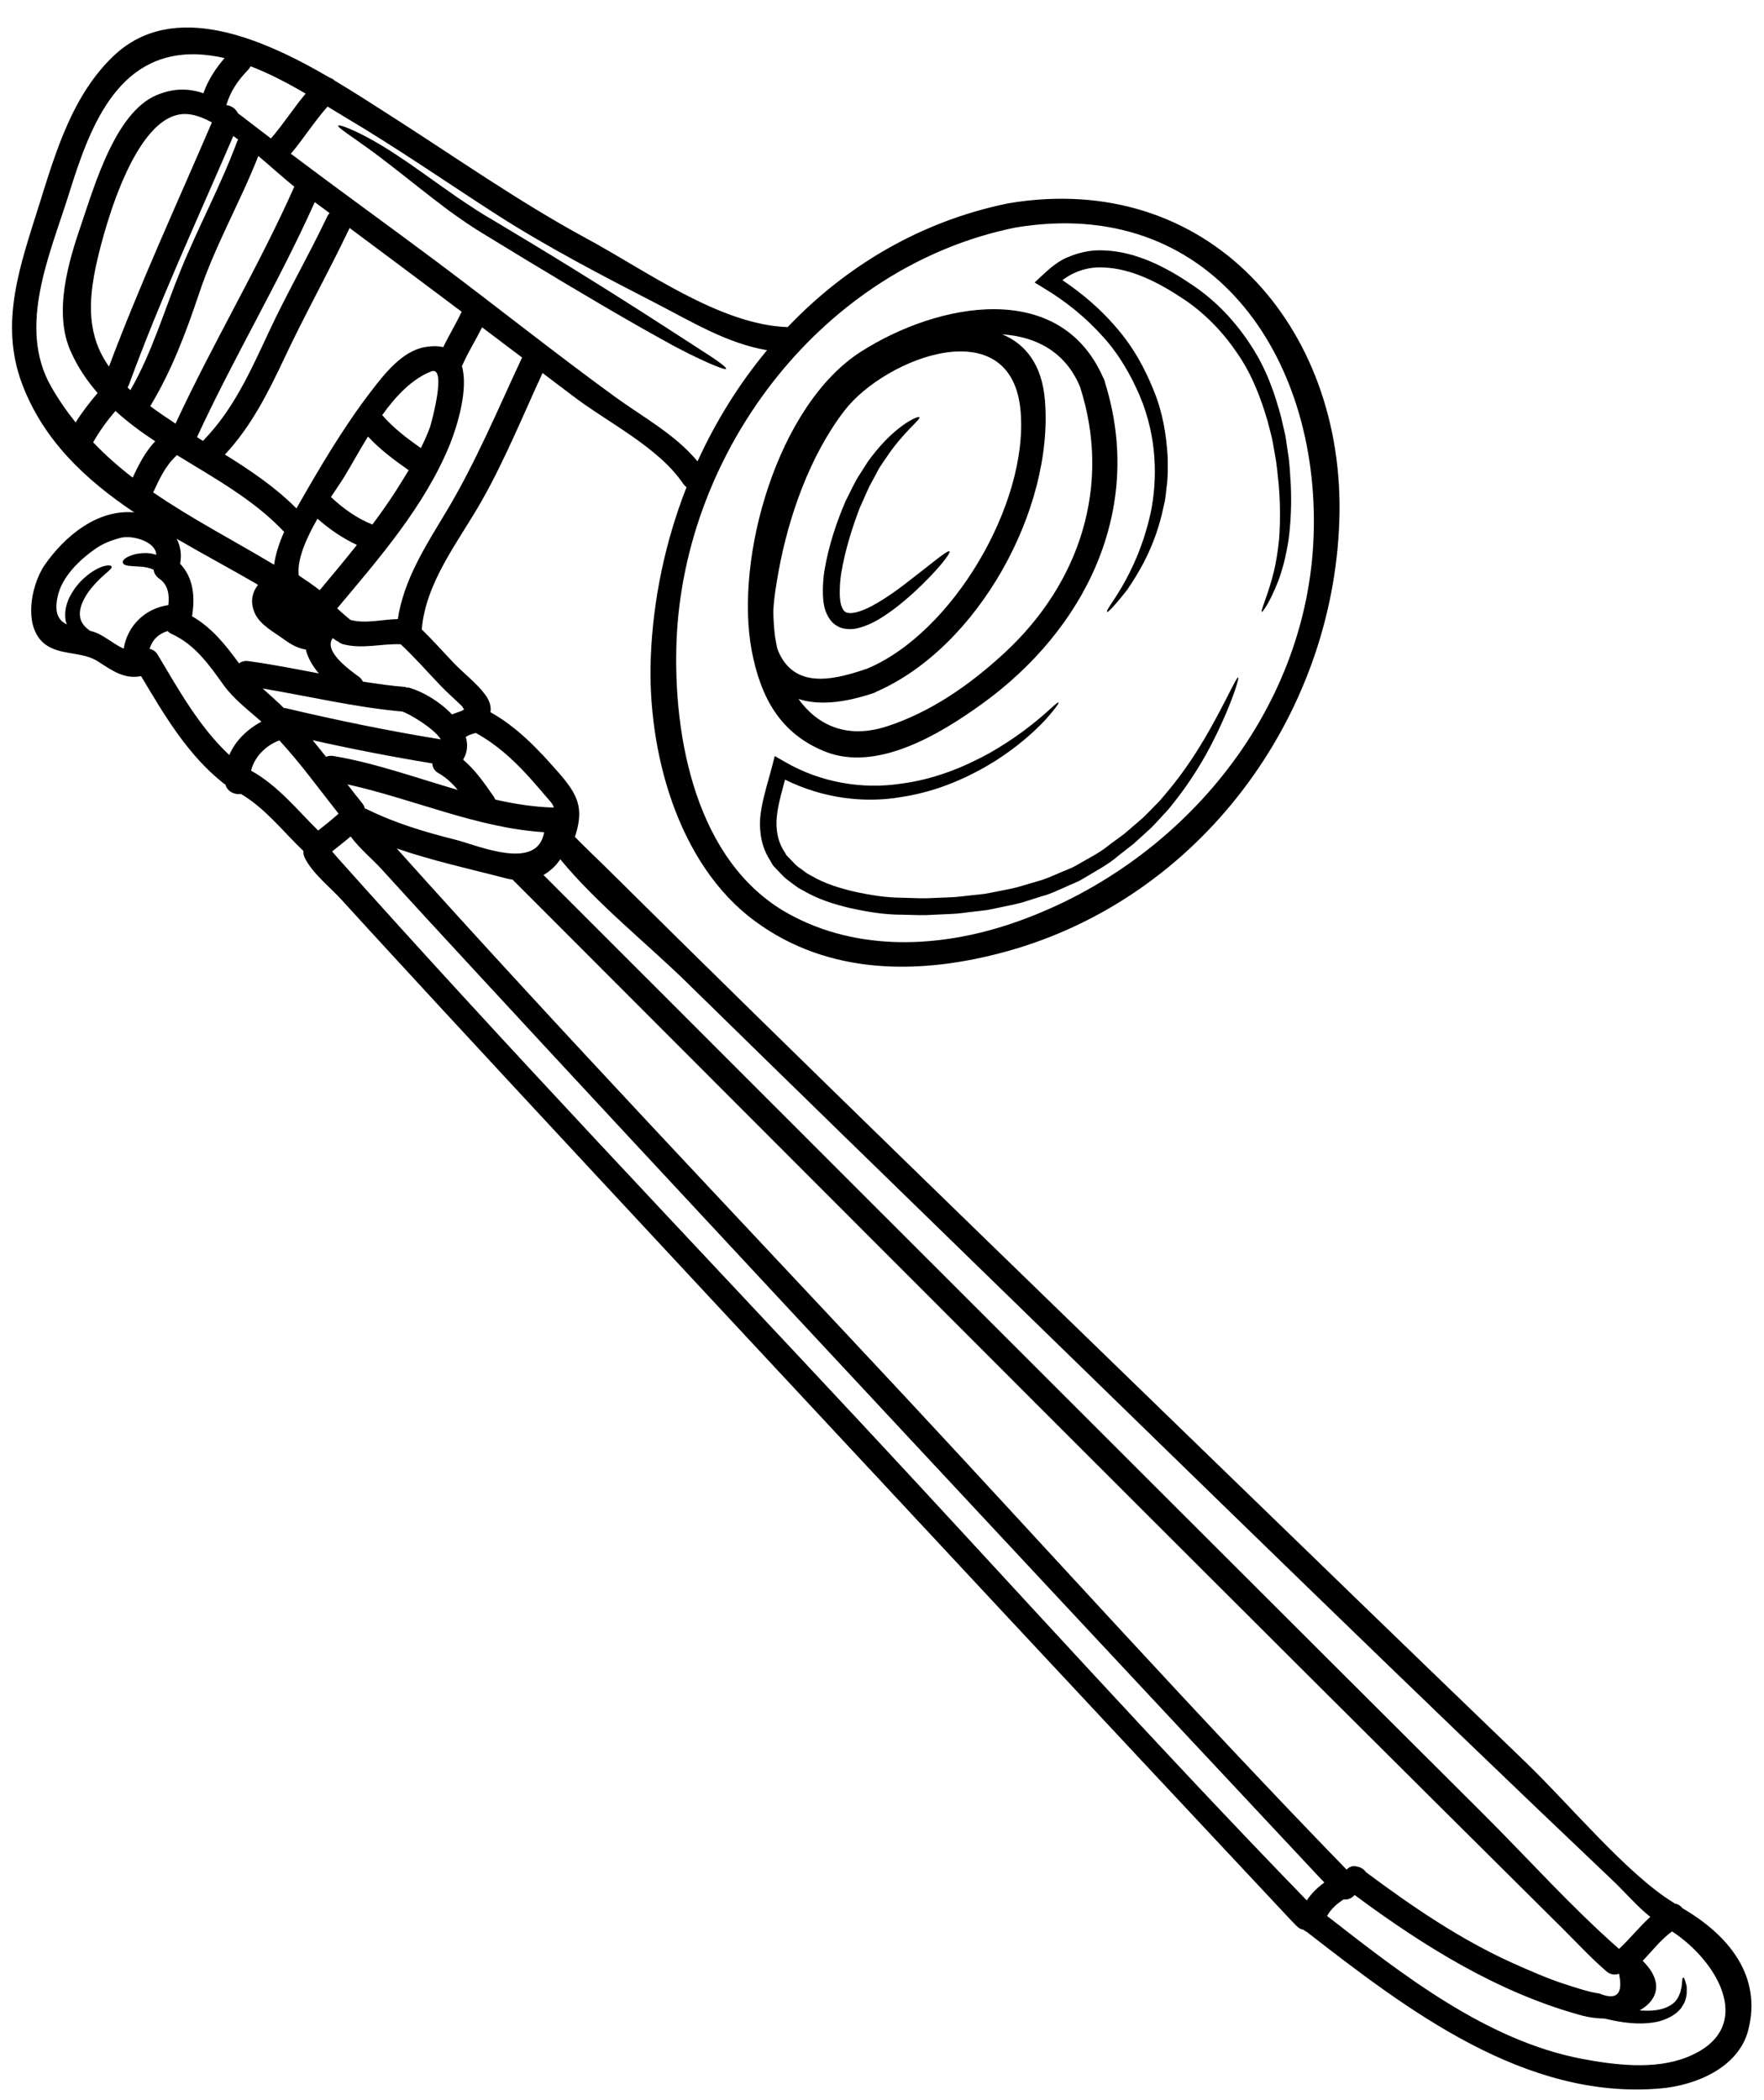 <?xml version="1.0" encoding="UTF-8"?><svg xmlns="http://www.w3.org/2000/svg" xmlns:xlink="http://www.w3.org/1999/xlink" height="122.2" preserveAspectRatio="xMidYMid meet" version="1.0" viewBox="12.3 2.4 102.7 122.2" width="102.7" zoomAndPan="magnify"><g id="change1_1"><path d="M 20.023 30.195 C 20.379 29.438 20.754 28.691 21.336 28.082 C 20.516 27.543 19.734 26.961 19.02 26.316 C 18.531 26.887 18.094 27.488 17.723 28.141 C 18.438 28.891 19.207 29.566 20.023 30.195 Z M 22.102 37.613 C 22.168 37.039 22.098 36.434 21.574 36.078 C 21.375 35.941 21.27 35.758 21.242 35.555 C 20.766 35.336 20.301 35.379 20.016 35.348 C 19.656 35.332 19.488 35.273 19.453 35.148 C 19.422 35.039 19.527 34.879 19.91 34.734 C 20.102 34.656 20.375 34.594 20.738 34.586 C 20.926 34.582 21.16 34.609 21.398 34.688 C 21.371 33.898 19.98 33.535 19.348 33.695 C 18.812 33.828 18.309 34.023 17.852 34.34 C 16.918 34.992 15.891 35.977 15.652 37.137 C 15.453 38.082 15.711 38.504 16.191 38.738 C 16.168 38.664 16.133 38.594 16.121 38.516 C 16.027 37.949 16.191 37.465 16.371 37.109 C 16.75 36.383 17.223 35.996 17.594 35.723 C 18.355 35.207 18.777 35.277 18.797 35.371 C 18.844 35.508 18.551 35.648 17.992 36.211 C 17.723 36.492 17.352 36.887 17.105 37.449 C 16.984 37.73 16.906 38.055 16.973 38.359 C 17.023 38.629 17.223 38.891 17.547 39.113 C 17.57 39.121 17.598 39.125 17.621 39.133 C 18.27 39.285 18.867 39.871 19.5 40.148 C 19.727 38.793 20.75 37.816 22.102 37.613 Z M 24.637 9.523 C 24.199 9.289 23.777 9.117 23.375 9.059 C 20.301 8.574 18.422 15.52 17.945 17.613 C 17.395 20.023 17.395 21.965 18.645 23.734 C 20.449 18.922 22.609 14.246 24.637 9.523 Z M 24.141 7.828 C 24.41 7.07 24.844 6.391 25.375 5.781 C 24.824 5.652 24.273 5.578 23.719 5.559 C 19.059 5.453 17.48 9.945 16.301 13.723 C 15.219 17.184 13.293 21.41 15.27 24.887 C 15.703 25.648 16.184 26.34 16.703 26.984 C 17.078 26.383 17.523 25.816 17.984 25.273 C 17.363 24.559 16.824 23.766 16.414 22.844 C 15.398 20.566 16.289 17.613 17.047 15.41 C 17.797 13.215 19.012 8.984 21.371 7.957 C 22.391 7.512 23.289 7.535 24.141 7.828 Z M 25.648 46.34 C 26.004 45.508 26.695 44.84 27.52 44.398 C 26.754 43.719 25.926 43.109 25.316 42.266 C 24.48 41.098 23.656 39.918 22.309 39.301 C 22.203 39.254 22.129 39.195 22.062 39.125 C 21.539 39.277 21.164 39.637 21.008 40.16 C 21.188 40.195 21.359 40.301 21.48 40.5 C 22.703 42.547 23.898 44.699 25.648 46.34 Z M 26.105 10.637 C 26.121 10.598 26.141 10.562 26.164 10.52 C 26.07 10.449 25.973 10.379 25.883 10.316 C 23.809 15.133 21.598 19.887 19.797 24.816 C 19.773 24.867 19.75 24.91 19.727 24.953 C 19.773 24.996 19.816 25.035 19.863 25.078 C 19.875 25.09 19.883 25.098 19.895 25.102 C 21.176 22.867 21.855 20.469 22.836 18.082 C 23.863 15.57 25.16 13.184 26.105 10.637 Z M 29.434 13.266 C 28.836 12.789 28.117 12.133 27.34 11.477 C 26.285 14.168 24.82 16.695 23.906 19.438 C 23.129 21.746 22.305 23.957 21.047 26.035 C 21.527 26.395 22.023 26.727 22.52 27.055 C 24.68 22.387 27.34 17.969 29.434 13.266 Z M 28.074 10.457 C 28.797 9.629 29.387 8.691 30.094 7.848 C 29.066 7.246 27.992 6.68 26.891 6.258 C 26.855 6.328 26.809 6.398 26.742 6.469 C 26.156 7.066 25.711 7.723 25.477 8.516 L 25.48 8.52 C 25.754 8.539 26.027 8.727 26.156 8.996 C 26.297 9.102 26.445 9.207 26.586 9.32 C 27.078 9.703 27.578 10.078 28.074 10.457 Z M 28.258 35.266 C 28.344 34.645 28.555 33.988 28.844 33.355 C 27.113 31.508 24.809 30.242 22.602 28.887 C 22.578 28.902 22.562 28.926 22.539 28.949 C 21.922 29.523 21.57 30.301 21.219 31.055 C 23.441 32.582 25.875 33.84 28.258 35.266 Z M 30.859 41.59 C 30.496 41.156 30.215 40.68 30.105 40.199 C 29.664 40.141 29.242 39.906 28.871 39.637 C 28.297 39.215 27.441 38.773 27.137 38.09 C 26.859 37.465 26.953 36.91 27.324 36.434 C 25.785 35.535 24.168 34.676 22.586 33.754 C 22.809 34.188 22.891 34.68 22.785 35.207 C 23.562 36.02 23.668 37.137 23.48 38.266 C 24.602 38.902 25.422 39.914 26.18 40.957 C 26.191 40.973 26.203 40.984 26.215 41.004 C 26.363 40.898 26.551 40.844 26.762 40.875 C 28.141 41.062 29.5 41.332 30.859 41.59 Z M 30.824 50.734 C 31.23 50.418 31.629 50.094 32.012 49.754 C 30.879 48.324 29.805 46.832 28.566 45.488 C 27.77 45.785 27.113 46.445 26.918 47.25 C 28.473 48.113 29.578 49.508 30.824 50.734 Z M 31.488 14.801 C 31.199 14.59 30.914 14.375 30.625 14.164 C 28.539 18.82 25.906 23.207 23.77 27.84 C 23.883 27.91 23.996 27.98 24.113 28.059 C 25.875 26.273 26.883 24.004 27.934 21.758 C 29 19.465 30.273 17.273 31.359 14.984 C 31.395 14.914 31.441 14.855 31.488 14.801 Z M 30.914 36.746 C 31.641 35.875 32.375 35.004 33.078 34.113 C 32.246 33.719 31.477 33.203 30.785 32.586 C 30.133 33.719 29.578 34.969 29.695 35.887 C 30.109 36.16 30.516 36.445 30.914 36.746 Z M 35.348 30.969 C 35.598 30.574 35.848 30.168 36.094 29.766 C 35.246 29.172 34.426 28.562 33.723 27.805 C 33.223 28.621 32.773 29.438 32.363 30.117 C 32.199 30.387 31.906 30.816 31.566 31.324 C 32.27 31.988 33.082 32.57 33.98 32.926 C 34.457 32.289 34.918 31.637 35.348 30.969 Z M 37.965 45.43 C 37.559 44.77 36.074 43.914 35.719 43.809 C 32.973 43.566 30.305 42.922 27.594 42.469 C 28.004 42.844 28.422 43.207 28.82 43.598 C 28.848 43.602 28.879 43.602 28.914 43.609 C 31.91 44.316 34.926 44.938 37.965 45.43 Z M 37.344 27.227 C 37.434 26.945 38.332 23.652 37.402 24.016 C 36.285 24.457 35.352 25.438 34.551 26.559 C 34.555 26.562 34.562 26.562 34.562 26.57 C 35.219 27.324 35.992 27.906 36.801 28.477 C 37.008 28.062 37.195 27.652 37.344 27.227 Z M 38.949 48.371 C 38.633 47.988 38.273 47.645 37.828 47.395 C 37.582 47.254 37.477 47.043 37.469 46.828 C 35.137 46.445 32.812 45.996 30.504 45.477 C 30.766 45.797 31.023 46.117 31.281 46.441 C 31.406 46.395 31.539 46.371 31.699 46.395 C 34.109 46.793 36.527 47.668 38.949 48.371 Z M 39.176 20.543 C 38.754 20.227 38.332 19.906 37.906 19.59 C 36.156 18.273 34.402 16.973 32.648 15.664 C 32.637 15.688 32.637 15.703 32.625 15.73 C 31.422 18.258 30.051 20.699 28.859 23.238 C 27.91 25.254 26.918 27.227 25.395 28.852 C 26.879 29.777 28.328 30.75 29.559 31.988 C 30.895 29.648 32.273 27.289 33.922 25.148 C 34.668 24.18 35.707 22.84 37.012 22.605 C 37.449 22.527 37.805 22.531 38.105 22.605 C 38.438 21.91 38.848 21.246 39.176 20.543 Z M 39.32 43.691 C 39.289 43.648 39.262 43.602 39.219 43.52 C 38.789 43.098 38.332 42.703 37.918 42.27 C 37.156 41.473 36.434 40.645 35.629 39.895 C 34.504 39.848 33.422 40.188 32.285 39.895 C 32.168 39.859 32.07 39.809 31.992 39.742 C 31.918 39.707 31.84 39.664 31.77 39.605 C 31.734 39.582 31.707 39.555 31.676 39.531 C 31.105 40.293 32.648 41.383 33.195 41.785 C 33.301 41.859 33.379 41.965 33.422 42.066 C 34.258 42.195 35.082 42.316 35.922 42.383 C 35.934 42.383 35.941 42.41 35.945 42.41 C 35.953 42.41 35.953 42.41 35.953 42.41 C 36.027 42.41 36.098 42.41 36.164 42.434 C 36.941 42.668 37.918 43.238 38.613 43.977 C 38.801 43.906 38.988 43.836 39.176 43.773 C 39.223 43.75 39.277 43.719 39.32 43.691 Z M 38.82 51.27 C 40.121 51.598 43.594 53.133 43.98 50.832 C 40.109 50.594 36.34 48.891 32.527 48.047 C 32.809 48.418 33.094 48.785 33.391 49.148 C 33.469 49.242 33.52 49.352 33.539 49.449 C 33.59 49.461 33.637 49.48 33.68 49.504 C 35.32 50.312 37.055 50.828 38.82 51.27 Z M 42.695 23.207 C 41.922 22.621 41.145 22.035 40.367 21.449 C 40 22.188 39.555 22.887 39.223 23.648 C 39.215 23.664 39.203 23.684 39.191 23.699 C 39.578 25.02 38.941 27.148 38.492 28.262 C 37.047 31.824 34.379 34.887 31.93 37.805 C 32.18 38.035 32.438 38.266 32.707 38.48 C 33.621 38.711 34.531 38.445 35.461 38.43 C 35.812 36.117 37.09 34.16 38.297 32.148 C 40.004 29.297 41.289 26.215 42.695 23.207 Z M 44.543 49.398 C 44.504 49.266 44.434 49.145 44.32 49.02 C 43.887 48.523 43.461 48.012 43.016 47.527 C 42.109 46.539 41.164 45.695 40 45.055 C 39.875 45.09 39.758 45.125 39.637 45.168 C 39.566 45.207 39.488 45.242 39.418 45.285 C 39.547 45.73 39.523 46.184 39.262 46.609 C 39.965 47.203 40.504 47.984 41.031 48.738 C 41.078 48.805 41.105 48.867 41.133 48.934 C 42.27 49.191 43.406 49.367 44.543 49.398 Z M 56.957 22.781 C 54.645 22.387 52.629 21.156 50.527 20.07 C 47.348 18.434 44.176 16.789 41.16 14.855 C 38.234 12.965 35.359 10.977 32.363 9.203 C 32.039 9.008 31.707 8.809 31.371 8.602 C 30.598 9.473 29.98 10.461 29.234 11.348 C 32.07 13.484 34.949 15.555 37.789 17.676 C 41.234 20.258 44.613 22.953 48.098 25.488 C 49.754 26.691 51.602 27.672 52.91 29.25 C 53.977 26.914 55.332 24.734 56.957 22.781 Z M 88.781 33.531 C 89.129 23.09 82.734 13.73 71.391 15.648 C 60.266 17.918 52.129 28.523 51.688 39.707 C 51.473 45.297 52.816 52.586 58.199 55.574 C 62.211 57.797 67.008 57.578 71.262 56.125 C 80.891 52.832 88.441 43.953 88.781 33.531 Z M 89.402 111.957 C 89.352 111.898 89.297 111.84 89.238 111.785 C 78.805 100.652 68.398 89.492 57.992 78.324 C 52.051 71.941 46.105 65.562 40.188 59.156 C 38.297 57.109 36.41 55.07 34.539 53.008 C 34.016 52.43 33.223 51.777 32.715 51.078 C 32.363 51.379 32 51.66 31.637 51.949 C 31.746 52.078 31.852 52.207 31.918 52.281 C 41.969 63.539 52.41 74.465 62.703 85.504 C 71.25 94.672 79.648 104.008 88.383 113 C 88.645 112.59 89.004 112.25 89.402 111.957 Z M 105.422 118.418 C 106.43 118.832 106.805 118.445 106.559 117.266 C 106.324 117.352 106.055 117.328 105.82 117.121 C 104.93 116.355 104.117 115.469 103.285 114.645 C 82.832 94.359 62.504 73.961 42.141 53.59 C 42.035 53.578 41.93 53.555 41.816 53.531 C 39.664 52.969 37.488 52.5 35.395 51.777 C 45.094 62.594 55.145 73.121 65.051 83.742 C 73.586 92.898 81.977 102.23 90.699 111.207 C 90.855 111.035 91.082 110.949 91.32 111.031 C 91.527 111.059 91.715 111.195 91.832 111.359 C 94.523 113.359 97.309 115.266 100.371 116.645 C 101.398 117.102 102.43 117.562 103.504 117.902 C 104.133 118.102 104.77 118.324 105.422 118.418 Z M 106.559 115.82 C 107.199 115.23 107.738 114.535 108.379 113.957 C 107.602 113.336 106.906 112.516 106.219 111.863 C 94.293 100.547 82.539 89.047 70.758 77.586 C 64.605 71.602 58.453 65.613 52.32 59.609 C 49.957 57.293 47.059 55.008 44.918 52.406 C 44.668 52.785 44.332 53.102 43.941 53.32 C 44.484 53.867 45.031 54.41 45.578 54.957 C 57.168 66.543 68.75 78.125 80.348 89.703 C 86.441 95.785 92.527 101.867 98.629 107.938 C 101.25 110.547 103.777 113.375 106.559 115.82 Z M 110.488 122.133 C 114.613 120.516 112.367 116.574 109.645 114.801 C 109 115.277 108.496 115.926 107.938 116.516 C 109.18 117.738 108.812 118.809 107.762 119.395 C 107.988 119.418 108.219 119.422 108.43 119.41 C 108.93 119.383 109.309 119.266 109.602 119.07 C 109.906 118.883 110.031 118.598 110.125 118.355 C 110.152 118.227 110.184 118.109 110.207 118.004 C 110.215 117.898 110.219 117.805 110.227 117.734 C 110.238 117.582 110.262 117.492 110.297 117.488 C 110.332 117.48 110.371 117.551 110.418 117.711 C 110.441 117.785 110.473 117.887 110.5 118.004 C 110.5 118.125 110.508 118.27 110.5 118.434 C 110.484 118.59 110.438 118.773 110.359 118.965 C 110.301 119.055 110.25 119.148 110.188 119.242 C 110.133 119.34 110.031 119.41 109.949 119.5 C 109.59 119.82 109.039 120.039 108.508 120.109 C 107.656 120.234 106.711 120.117 105.727 119.875 C 105.293 119.867 104.848 119.816 104.406 119.699 C 99.531 118.375 95.191 115.664 91.168 112.684 C 91.004 112.867 90.766 112.977 90.523 112.941 C 90.125 113.195 89.777 113.512 89.562 113.902 C 93.93 117.305 98.84 121.152 104.383 122.215 C 106.301 122.578 108.625 122.867 110.488 122.133 Z M 110.254 113.453 C 112.887 114.988 114.922 117.363 114.074 120.578 C 113.496 122.754 110.988 123.77 108.969 123.941 C 101.109 124.625 94.254 119.395 88.383 114.832 C 88.312 114.801 88.242 114.754 88.184 114.703 C 88.047 114.684 87.906 114.613 87.785 114.484 C 87.48 114.18 87.191 113.855 86.895 113.547 C 76.457 102.414 66.051 91.25 55.648 80.086 C 49.707 73.703 43.758 67.32 37.84 60.918 C 35.953 58.867 34.062 56.828 32.191 54.77 C 31.535 54.047 30.469 53.211 30.039 52.312 C 29.977 52.184 29.957 52.055 29.969 51.93 C 28.777 50.793 27.754 49.449 26.328 48.605 C 25.969 48.664 25.539 48.477 25.422 48.059 C 25.387 48.035 25.352 48.02 25.316 47.988 C 23.234 46.348 21.855 44 20.516 41.75 C 19.539 41.93 18.883 41.461 18.012 40.898 C 17.176 40.359 16.141 40.523 15.246 40.09 C 13.527 39.254 14.062 36.48 14.914 35.262 C 16.074 33.602 17.965 32.027 20.113 32.219 C 17.27 30.312 14.809 28.016 13.57 24.699 C 12.258 21.156 13.48 17.824 14.566 14.363 C 15.539 11.254 16.52 7.895 18.965 5.605 C 22.402 2.41 27.508 4.59 31.492 6.918 C 31.605 6.953 31.711 7.02 31.801 7.102 C 32.949 7.785 34.004 8.473 34.879 9.031 C 38.73 11.484 42.473 14.133 46.496 16.305 C 49.887 18.133 54.203 21.301 58.156 21.438 C 61.543 17.883 65.891 15.277 70.996 14.234 C 82.609 12.27 90.648 21.383 90.277 32.68 C 89.902 44.164 82.129 54.664 70.914 57.766 C 65.922 59.145 60.574 59.191 56.254 56.008 C 51.711 52.668 49.977 46.031 50.188 40.664 C 50.32 37.262 51.039 33.895 52.27 30.75 C 52.199 30.703 52.141 30.641 52.082 30.562 C 50.629 28.41 47.699 27.008 45.652 25.441 C 45.066 24.992 44.473 24.559 43.887 24.109 C 42.738 26.594 41.699 29.156 40.352 31.535 C 39.016 33.895 37.086 36.254 36.855 39.031 C 37.488 39.648 38.074 40.305 38.684 40.949 C 39.281 41.578 40.023 42.125 40.543 42.82 C 40.824 43.195 40.902 43.535 40.855 43.848 C 42.438 44.738 43.652 46.023 44.848 47.395 C 45.922 48.629 46.309 49.41 45.801 51.016 C 45.789 51.043 45.777 51.066 45.766 51.098 C 46.203 51.555 47.133 52.441 47.566 52.867 C 59.078 64.277 70.738 75.539 82.371 86.828 C 88.617 92.883 94.863 98.934 101.133 104.965 C 103.684 107.422 107.023 111.465 109.715 113.117 C 109.742 113.137 109.77 113.152 109.789 113.176 C 109.98 113.207 110.145 113.305 110.254 113.453" fill="inherit"/><path d="M 87.449 30.598 C 87.504 31.789 87.445 32.867 87.32 33.816 C 87.172 34.762 86.965 35.559 86.727 36.188 C 86.258 37.414 85.82 38.012 85.762 38.012 C 85.68 37.973 86.008 37.312 86.359 36.07 C 86.535 35.441 86.68 34.668 86.77 33.758 C 86.836 32.852 86.844 31.793 86.75 30.641 C 86.688 30.062 86.645 29.461 86.523 28.84 C 86.465 28.535 86.422 28.211 86.352 27.895 C 86.27 27.578 86.188 27.254 86.105 26.926 C 85.727 25.641 85.23 24.27 84.383 23.031 C 83.574 21.816 82.488 20.633 81.098 19.734 C 79.742 18.84 78.172 18.023 76.535 17.965 C 75.645 17.918 74.82 18.199 74.152 18.703 C 75.312 19.484 76.359 20.379 77.219 21.379 C 78.242 22.527 78.957 23.84 79.473 25.133 C 80.008 26.43 80.207 27.758 80.281 28.98 C 80.289 29.594 80.305 30.188 80.219 30.75 C 80.184 31.031 80.164 31.309 80.113 31.578 C 80.055 31.84 79.996 32.098 79.938 32.352 C 79.445 34.363 78.562 35.793 77.926 36.723 C 77.238 37.605 76.809 38.047 76.762 38.012 C 76.559 37.902 78.453 36.07 79.301 32.207 C 79.684 30.301 79.68 27.871 78.664 25.453 C 78.152 24.262 77.477 23.051 76.512 21.992 C 75.559 20.926 74.406 19.969 73.09 19.18 L 72.535 18.84 L 72.992 18.414 C 73.457 17.98 73.965 17.539 74.605 17.312 C 75.219 17.066 75.902 16.934 76.562 16.973 C 77.547 17.004 78.469 17.273 79.309 17.629 C 80.152 17.992 80.922 18.445 81.645 18.938 C 83.098 19.887 84.266 21.16 85.152 22.539 C 86.043 23.895 86.539 25.355 86.898 26.723 C 86.973 27.066 87.051 27.402 87.129 27.734 C 87.191 28.07 87.227 28.406 87.281 28.727 C 87.387 29.371 87.41 30 87.449 30.598" fill="inherit"/><path d="M 84.387 41.824 C 84.441 41.844 84.23 42.621 83.66 43.961 C 83.086 45.285 82.176 47.215 80.516 49.262 C 80.324 49.527 80.07 49.766 79.844 50.023 C 79.602 50.277 79.367 50.551 79.098 50.781 C 78.84 51.016 78.574 51.258 78.301 51.504 C 78.008 51.738 77.703 51.973 77.398 52.211 C 76.805 52.727 76.082 53.098 75.371 53.527 C 75.016 53.75 74.609 53.879 74.23 54.066 C 73.836 54.23 73.449 54.43 73.02 54.539 C 72.605 54.668 72.184 54.805 71.754 54.938 C 71.32 55.051 70.875 55.129 70.43 55.227 C 70.207 55.273 69.98 55.328 69.754 55.363 C 69.523 55.391 69.297 55.422 69.066 55.445 C 68.605 55.492 68.141 55.578 67.664 55.59 C 67.191 55.613 66.711 55.633 66.223 55.656 C 65.742 55.668 65.273 55.637 64.793 55.633 C 63.777 55.633 62.809 55.469 61.805 55.25 C 60.875 55.031 59.953 54.746 59.109 54.254 L 58.793 54.082 C 58.691 54.012 58.586 53.93 58.484 53.859 C 58.285 53.703 58.059 53.555 57.898 53.391 L 57.438 52.91 L 57.383 52.852 L 57.355 52.82 L 57.348 52.816 L 57.309 52.762 L 57.297 52.75 L 57.285 52.734 L 57.191 52.57 L 57.004 52.254 C 56.516 51.375 56.465 50.316 56.633 49.438 C 56.793 48.547 57.055 47.762 57.254 46.992 L 57.406 46.398 L 57.934 46.703 C 60.121 47.988 62.57 48.324 64.656 48.02 C 66.77 47.762 68.527 46.984 69.895 46.234 C 72.629 44.68 73.824 43.18 73.93 43.289 C 73.961 43.32 73.695 43.707 73.109 44.348 C 72.504 44.984 71.555 45.855 70.184 46.723 C 68.809 47.566 67.004 48.445 64.77 48.785 C 62.723 49.145 60.27 48.898 58.004 47.773 C 57.84 48.387 57.664 48.992 57.57 49.59 C 57.438 50.371 57.496 51.125 57.863 51.797 L 58.012 52.043 L 58.082 52.164 L 58.086 52.176 L 58.148 52.234 L 58.609 52.715 C 58.762 52.867 58.922 52.949 59.078 53.074 C 59.156 53.133 59.23 53.191 59.312 53.246 L 59.594 53.398 C 60.316 53.82 61.16 54.082 62.031 54.289 C 62.945 54.488 63.91 54.645 64.82 54.645 C 65.297 54.652 65.777 54.688 66.242 54.676 C 66.699 54.656 67.156 54.641 67.605 54.621 C 68.059 54.609 68.504 54.535 68.949 54.492 C 69.168 54.469 69.391 54.445 69.605 54.422 C 69.832 54.387 70.039 54.34 70.254 54.301 C 70.68 54.211 71.109 54.141 71.52 54.035 C 71.93 53.918 72.336 53.797 72.727 53.68 C 73.137 53.578 73.504 53.398 73.879 53.246 C 74.246 53.074 74.633 52.957 74.969 52.758 C 75.645 52.359 76.34 52.031 76.902 51.555 C 77.203 51.34 77.488 51.121 77.777 50.91 C 78.055 50.668 78.328 50.434 78.594 50.207 C 78.875 49.984 79.09 49.738 79.328 49.508 C 79.547 49.266 79.789 49.062 79.984 48.809 C 81.648 46.891 82.641 45.055 83.316 43.789 C 83.984 42.523 84.312 41.797 84.387 41.824" fill="inherit"/><path d="M 62.785 41.312 C 67.742 39.242 72.16 31.754 71.723 26.371 C 71.242 20.391 63.879 23.191 61.477 26.281 C 59.473 28.875 58.223 32.418 57.637 35.605 C 57.512 36.305 57.359 37.148 57.32 37.996 C 57.332 38.469 57.359 38.938 57.418 39.406 C 57.453 39.641 57.496 39.879 57.543 40.105 C 57.605 40.301 57.688 40.48 57.789 40.656 C 58.863 42.527 61.102 41.883 62.785 41.312 Z M 70.805 40.375 C 75.168 36.336 77.031 30.652 75.18 24.914 C 74.336 22.879 72.621 21.988 70.652 21.859 C 71.988 22.41 72.969 23.602 73.137 25.711 C 73.648 32.059 69.242 40.059 63.344 42.645 C 63.297 42.676 63.238 42.703 63.18 42.727 C 61.309 43.359 59.871 43.43 58.785 43.078 C 59.883 44.598 61.59 45.426 63.922 44.676 C 66.527 43.832 68.809 42.223 70.805 40.375 Z M 76.641 24.688 C 78.938 32.062 75.488 39.055 69.414 43.406 C 67.055 45.098 63.359 47.367 60.309 46.129 C 57.719 45.078 56.594 42.992 56.074 40.316 C 55.031 34.891 57.566 25.953 62.441 22.855 C 66.926 20 73.996 18.648 76.516 24.355 C 76.547 24.402 76.57 24.465 76.594 24.523 C 76.617 24.578 76.629 24.633 76.641 24.688" fill="inherit"/><path d="M 67.578 34.492 C 67.664 34.582 66.945 35.543 65.52 36.867 C 65.156 37.195 64.75 37.547 64.281 37.895 C 63.805 38.234 63.297 38.598 62.621 38.844 C 62.281 38.961 61.887 39.078 61.402 38.973 C 61.16 38.926 60.922 38.781 60.738 38.598 C 60.57 38.41 60.453 38.195 60.375 37.988 C 60.227 37.57 60.211 37.18 60.207 36.785 C 60.207 36.41 60.238 35.996 60.293 35.637 C 60.547 34.125 61.008 32.781 61.523 31.578 C 61.824 30.996 62.066 30.422 62.395 29.941 C 62.551 29.699 62.699 29.461 62.844 29.238 C 63.004 29.016 63.172 28.816 63.324 28.621 C 64.621 27.051 65.766 26.598 65.82 26.676 C 65.934 26.805 64.898 27.52 63.891 29.043 C 63.758 29.238 63.617 29.438 63.484 29.648 C 63.367 29.875 63.238 30.109 63.109 30.352 C 62.828 30.82 62.629 31.379 62.363 31.934 C 61.922 33.086 61.5 34.406 61.273 35.777 C 61.219 36.148 61.195 36.453 61.191 36.793 C 61.184 37.109 61.207 37.43 61.289 37.664 C 61.379 37.914 61.473 38.02 61.629 38.059 C 61.801 38.105 62.066 38.07 62.324 37.984 C 62.852 37.816 63.359 37.508 63.816 37.219 C 64.277 36.922 64.691 36.617 65.066 36.328 C 66.574 35.172 67.473 34.387 67.578 34.492" fill="inherit"/><path d="M 53.746 23.184 C 54.305 23.559 54.602 23.801 54.574 23.863 C 54.543 23.922 54.188 23.801 53.566 23.531 C 52.945 23.254 52.047 22.832 50.996 22.238 C 48.871 21.074 46.004 19.383 42.855 17.477 C 42.07 16.996 41.305 16.531 40.566 16.082 C 39.801 15.629 39.102 15.137 38.449 14.668 C 37.156 13.703 36.047 12.797 35.094 12.062 C 33.223 10.59 31.922 9.848 31.992 9.711 C 32.047 9.605 33.465 10.129 35.508 11.496 C 36.52 12.164 37.684 13.027 38.977 13.922 C 39.637 14.363 40.316 14.824 41.055 15.242 C 41.801 15.688 42.574 16.156 43.367 16.633 C 46.516 18.539 49.336 20.328 51.355 21.637 C 52.363 22.293 53.18 22.82 53.746 23.184" fill="inherit"/></g></svg>